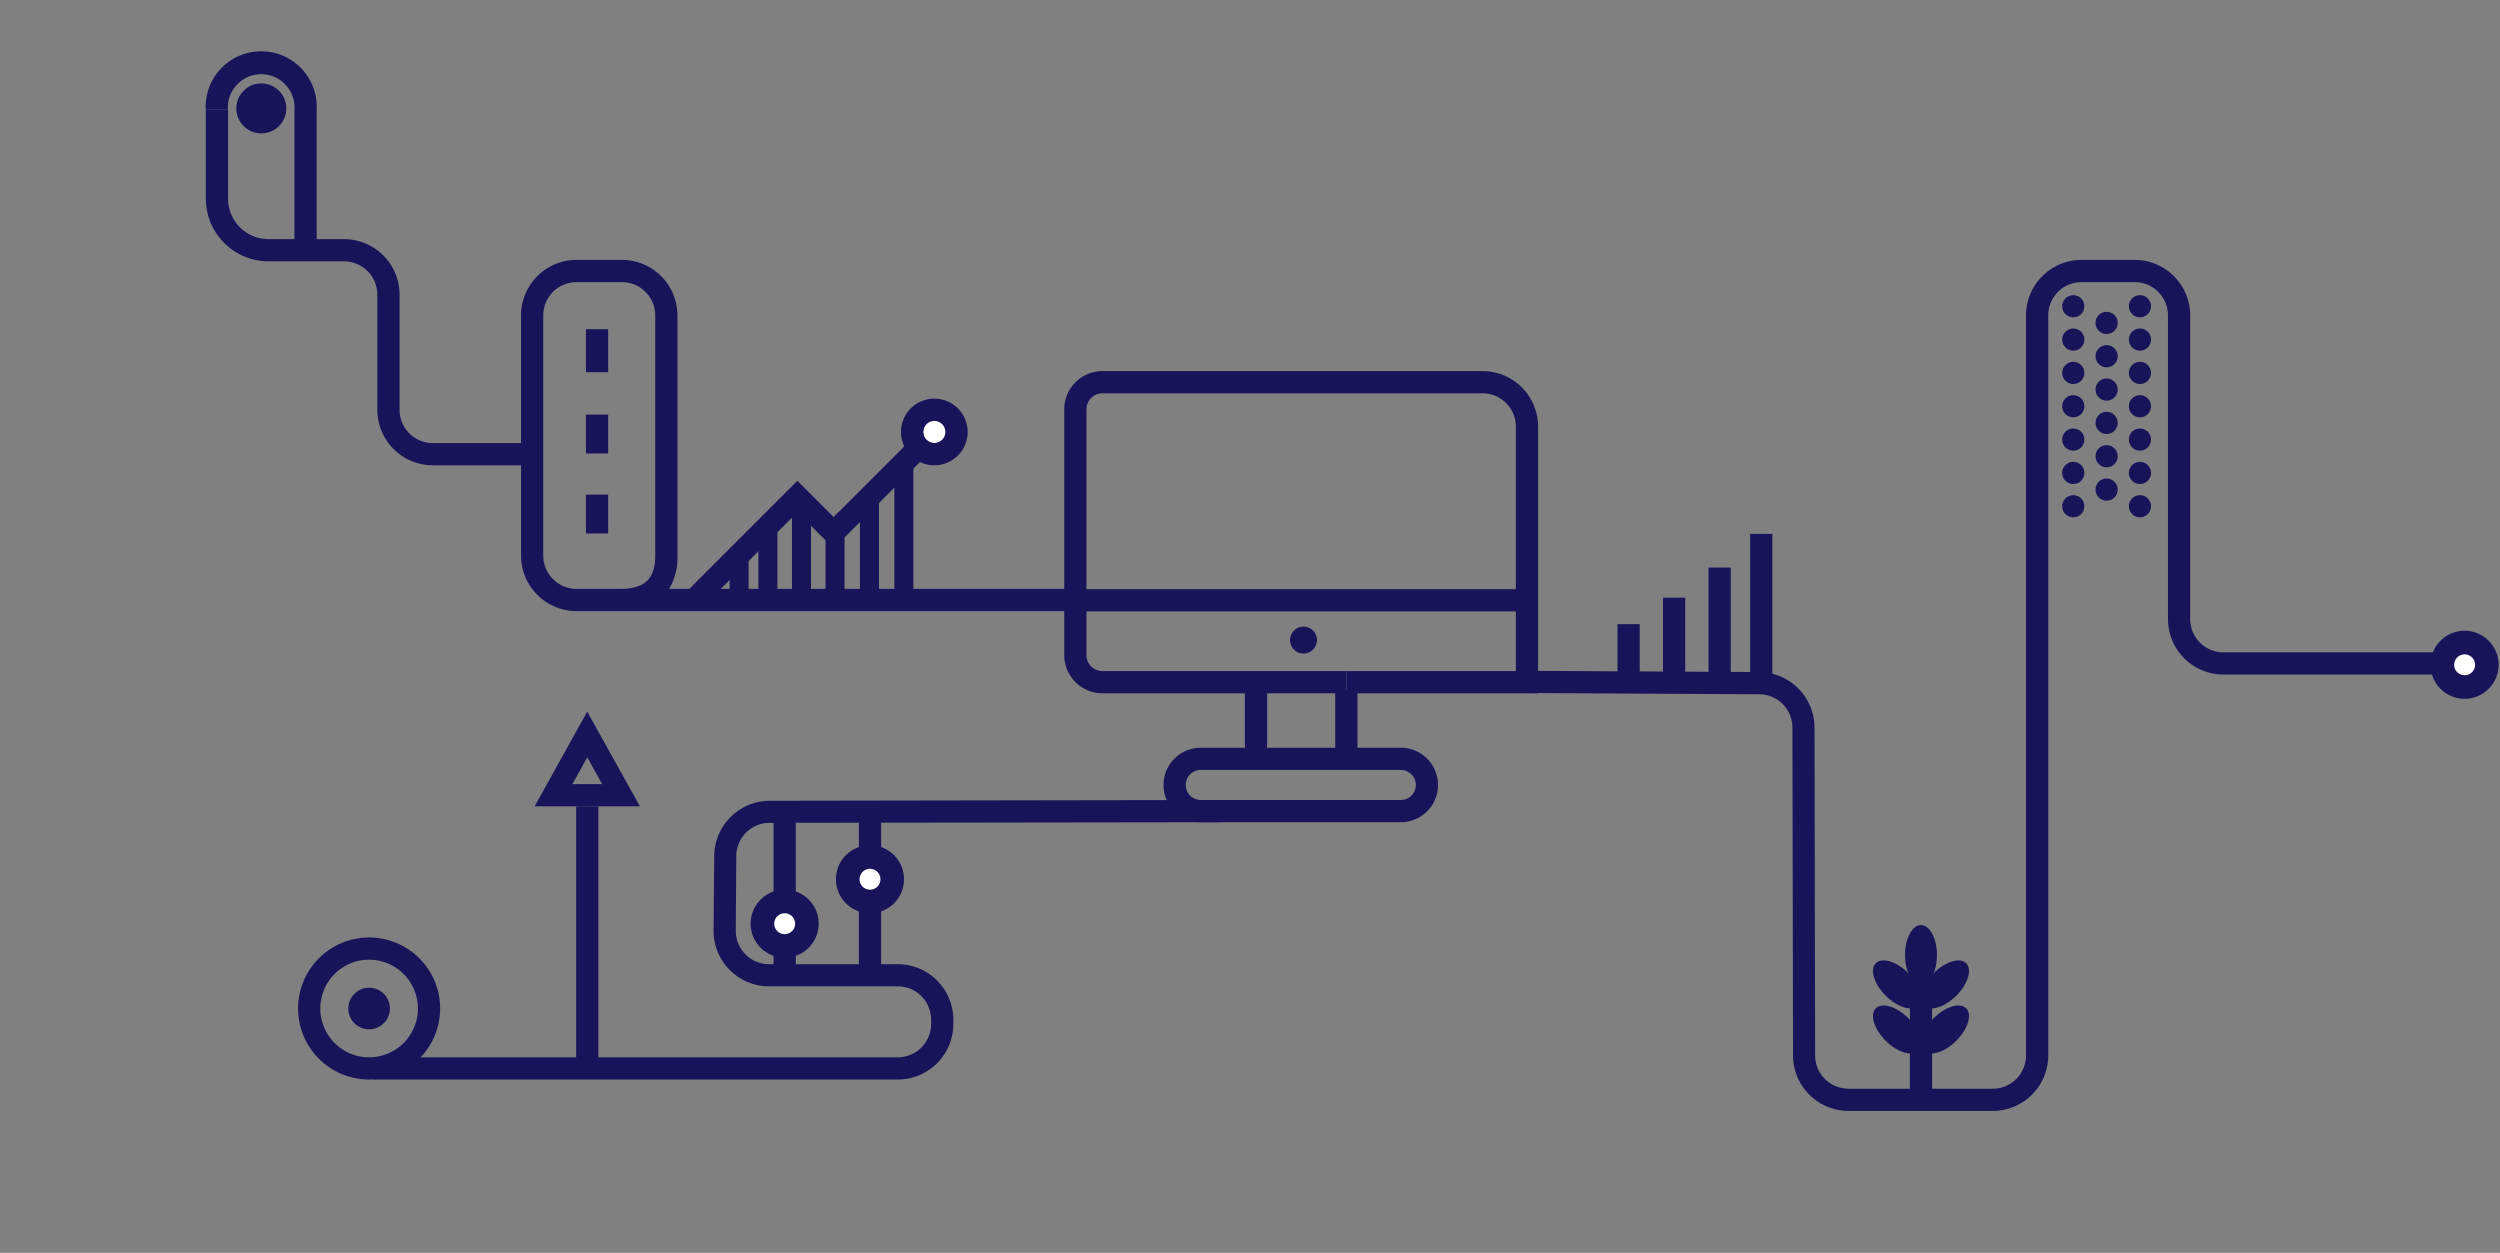 <?xml version="1.0" encoding="UTF-8"?> <svg xmlns="http://www.w3.org/2000/svg" viewBox="0 0 900 451"><rect x="0" y="0" width="900" height="451" fill="#808080" stroke="none"/><defs><style>.cls-1-a{fill:#19145a;}.cls-2{fill:#fff;}</style></defs><title>timeline_03</title><g id="Artwork"><rect class="cls-1-a" x="452.16" y="241.59" width="32.52" height="8"></rect><path class="cls-1-a" d="M553.71,249.59h-69v-8h61v-88a12,12,0,0,0-12-12H396.89a5.76,5.76,0,0,0-5.76,5.76v88.48a5.76,5.76,0,0,0,5.76,5.76h55.27v8H396.89a13.77,13.77,0,0,1-13.76-13.76V147.35a13.77,13.77,0,0,1,13.76-13.76H533.71a20,20,0,0,1,20,20Z"></path><rect class="cls-1-a" x="448.16" y="248.33" width="8" height="24.89"></rect><rect class="cls-1-a" x="480.68" y="248.33" width="8" height="24.89"></rect><path class="cls-1-a" d="M504.28,296h-72a13.41,13.41,0,0,1,0-26.82h72a13.41,13.41,0,1,1,0,26.82Zm-72-18.82a5.41,5.41,0,0,0,0,10.82h72a5.41,5.41,0,1,0,0-10.82Z"></path><circle class="cls-1-a" cx="469.26" cy="230.43" r="4.86"></circle><circle class="cls-1-a" cx="94.07" cy="39.03" r="9"></circle><circle class="cls-1-a" cx="132.88" cy="363.06" r="7.49"></circle><rect class="cls-1-a" x="387.13" y="212.1" width="162.58" height="8"></rect><path class="cls-1-a" d="M114,90.09h-8V39.61a12,12,0,1,0-23.94-.1h-8a20,20,0,1,1,39.94.1Z"></path><path class="cls-1-a" d="M323.2,388.63H134.58v-8H323.2a12,12,0,0,0,12-12v-1.54a12,12,0,0,0-12-12H276.88a20,20,0,0,1-20-20.18l.24-26.82a20.06,20.06,0,0,1,20-19.82L440.06,288l0,8-163,.23a12,12,0,0,0-12,11.9L264.88,335a12,12,0,0,0,12,12.11H323.2a20,20,0,0,1,20,20v1.54A20,20,0,0,1,323.2,388.63Z"></path><path class="cls-1-a" d="M717.41,399.94H665.49a20,20,0,0,1-20-20l-.22-118a12,12,0,0,0-11.93-12l-83.65-.45,0-8,83.65.45a20.06,20.06,0,0,1,19.89,20l.22,118a12,12,0,0,0,12,12h51.92a12,12,0,0,0,12-12V113.56a20,20,0,0,1,20-20h19.1a20,20,0,0,1,20,20V222.85a12,12,0,0,0,12,12h87v8h-87a20,20,0,0,1-20-20V113.56a12,12,0,0,0-12-12h-19.1a12,12,0,0,0-12,12V379.94A20,20,0,0,1,717.41,399.94Z"></path><path class="cls-1-a" d="M387.13,220H207.57a20,20,0,0,1-20-20V113.56a20,20,0,0,1,20-20h16.31a20,20,0,0,1,20,20V200a22,22,0,0,1-3,12H387.13ZM207.57,101.56a12,12,0,0,0-12,12V200a12,12,0,0,0,12,12H223.2c8.89,0,12.68-3.59,12.68-12V113.56a12,12,0,0,0-12-12Z"></path><rect class="cls-1-a" x="687.56" y="351.43" width="8" height="41.67"></rect><ellipse class="cls-1-a" cx="682.92" cy="370.61" rx="5.75" ry="10.78" transform="translate(-62.04 591.45) rotate(-45)"></ellipse><ellipse class="cls-1-a" cx="700.21" cy="370.61" rx="10.78" ry="5.75" transform="translate(-56.98 603.67) rotate(-45)"></ellipse><ellipse class="cls-1-a" cx="682.92" cy="354.38" rx="5.75" ry="10.78" transform="translate(-50.57 586.69) rotate(-45)"></ellipse><ellipse class="cls-1-a" cx="700.21" cy="354.38" rx="10.78" ry="5.75" transform="translate(-45.5 598.92) rotate(-45)"></ellipse><ellipse class="cls-1-a" cx="691.56" cy="343.81" rx="5.75" ry="10.78"></ellipse><rect class="cls-1-a" x="278.49" y="293.14" width="8" height="54.68"></rect><rect class="cls-1-a" x="309.2" y="293.06" width="8" height="54.76"></rect><polygon class="cls-1-a" points="252.53 218.93 246.87 213.28 287.07 173.08 300.1 186.11 333.53 152.68 339.19 158.34 300.1 197.43 287.07 184.4 252.53 218.93"></polygon><rect class="cls-1-a" x="273.02" y="190.35" width="6.85" height="24.26"></rect><rect class="cls-1-a" x="262.65" y="198.74" width="6.85" height="17.37"></rect><rect class="cls-1-a" x="297.19" y="190.35" width="6.85" height="24.26"></rect><rect class="cls-1-a" x="309.58" y="179.51" width="6.85" height="35.1"></rect><rect class="cls-1-a" x="321.97" y="166.35" width="6.85" height="48.26"></rect><rect class="cls-1-a" x="285.11" y="179.51" width="6.85" height="35.1"></rect><circle class="cls-2" cx="336.36" cy="155.51" r="4"></circle><path class="cls-1-a" d="M336.36,151.51a4,4,0,1,1-4,4,4,4,0,0,1,4-4m0-8a12,12,0,1,0,12,12,12,12,0,0,0-12-12Z"></path><circle class="cls-1-a" cx="746.38" cy="158.25" r="4"></circle><circle class="cls-1-a" cx="746.38" cy="146.25" r="4"></circle><circle class="cls-1-a" cx="746.38" cy="134.25" r="4"></circle><circle class="cls-1-a" cx="746.38" cy="122.25" r="4"></circle><circle class="cls-1-a" cx="746.38" cy="110.25" r="4"></circle><circle class="cls-1-a" cx="758.38" cy="152.25" r="4"></circle><circle class="cls-1-a" cx="758.38" cy="140.25" r="4"></circle><circle class="cls-1-a" cx="758.38" cy="128.25" r="4"></circle><circle class="cls-1-a" cx="758.38" cy="116.25" r="4"></circle><circle class="cls-1-a" cx="770.38" cy="158.25" r="4"></circle><circle class="cls-1-a" cx="770.38" cy="146.25" r="4"></circle><circle class="cls-1-a" cx="770.38" cy="134.25" r="4"></circle><circle class="cls-1-a" cx="770.38" cy="122.25" r="4"></circle><circle class="cls-1-a" cx="770.38" cy="110.25" r="4"></circle><circle class="cls-1-a" cx="746.38" cy="182.25" r="4"></circle><circle class="cls-1-a" cx="746.38" cy="170.25" r="4"></circle><circle class="cls-1-a" cx="758.38" cy="176.25" r="4"></circle><circle class="cls-1-a" cx="758.38" cy="164.25" r="4"></circle><circle class="cls-1-a" cx="770.38" cy="182.25" r="4"></circle><circle class="cls-1-a" cx="770.38" cy="170.25" r="4"></circle><path class="cls-1-a" d="M132.88,388.63a25.57,25.57,0,1,1,25.57-25.57A25.6,25.6,0,0,1,132.88,388.63Zm0-43.14a17.57,17.57,0,1,0,17.57,17.57A17.6,17.6,0,0,0,132.88,345.49Z"></path><rect class="cls-1-a" x="582.29" y="224.7" width="8" height="21.94"></rect><rect class="cls-1-a" x="598.68" y="215.16" width="8" height="31.48"></rect><rect class="cls-1-a" x="615.07" y="204.32" width="8" height="42.32"></rect><rect class="cls-1-a" x="630.04" y="192.19" width="8" height="54.45"></rect><rect class="cls-1-a" x="207.42" y="290.28" width="8" height="96.71"></rect><path class="cls-1-a" d="M211.42,272.64l5.36,9.64H206.07l5.35-9.64m0-16.48-18.95,34.12h37.91l-19-34.12Z"></path><path class="cls-1-a" d="M191.57,167.51H155.84a20,20,0,0,1-20-20V106.09a12,12,0,0,0-12-12H96.66A22.59,22.59,0,0,1,74.1,71.53v-32h8v32A14.57,14.57,0,0,0,96.66,86.09h27.18a20,20,0,0,1,20,20v41.42a12,12,0,0,0,12,12h35.73Z"></path><rect class="cls-1-a" x="210.94" y="118.51" width="8" height="15.48"></rect><rect class="cls-1-a" x="210.94" y="149.25" width="8" height="14"></rect><rect class="cls-1-a" x="210.94" y="178.06" width="8" height="14"></rect><circle class="cls-2" cx="282.49" cy="332.53" r="8"></circle><path class="cls-1-a" d="M282.49,344.77a12.25,12.25,0,1,1,12.24-12.24A12.26,12.26,0,0,1,282.49,344.77Zm0-16a3.76,3.76,0,1,0,3.75,3.76A3.76,3.76,0,0,0,282.49,328.77Z"></path><circle class="cls-2" cx="313.2" cy="316.53" r="8"></circle><path class="cls-1-a" d="M313.2,328.77a12.25,12.25,0,1,1,12.24-12.24A12.25,12.25,0,0,1,313.2,328.77Zm0-16a3.76,3.76,0,1,0,3.76,3.76A3.77,3.77,0,0,0,313.2,312.77Z"></path><circle class="cls-2" cx="887.26" cy="239.32" r="8"></circle><path class="cls-1-a" d="M887.26,251.57a12.25,12.25,0,1,1,12.24-12.25A12.26,12.26,0,0,1,887.26,251.57Zm0-16a3.76,3.76,0,1,0,3.76,3.75A3.76,3.76,0,0,0,887.26,235.57Z"></path></g></svg> 
